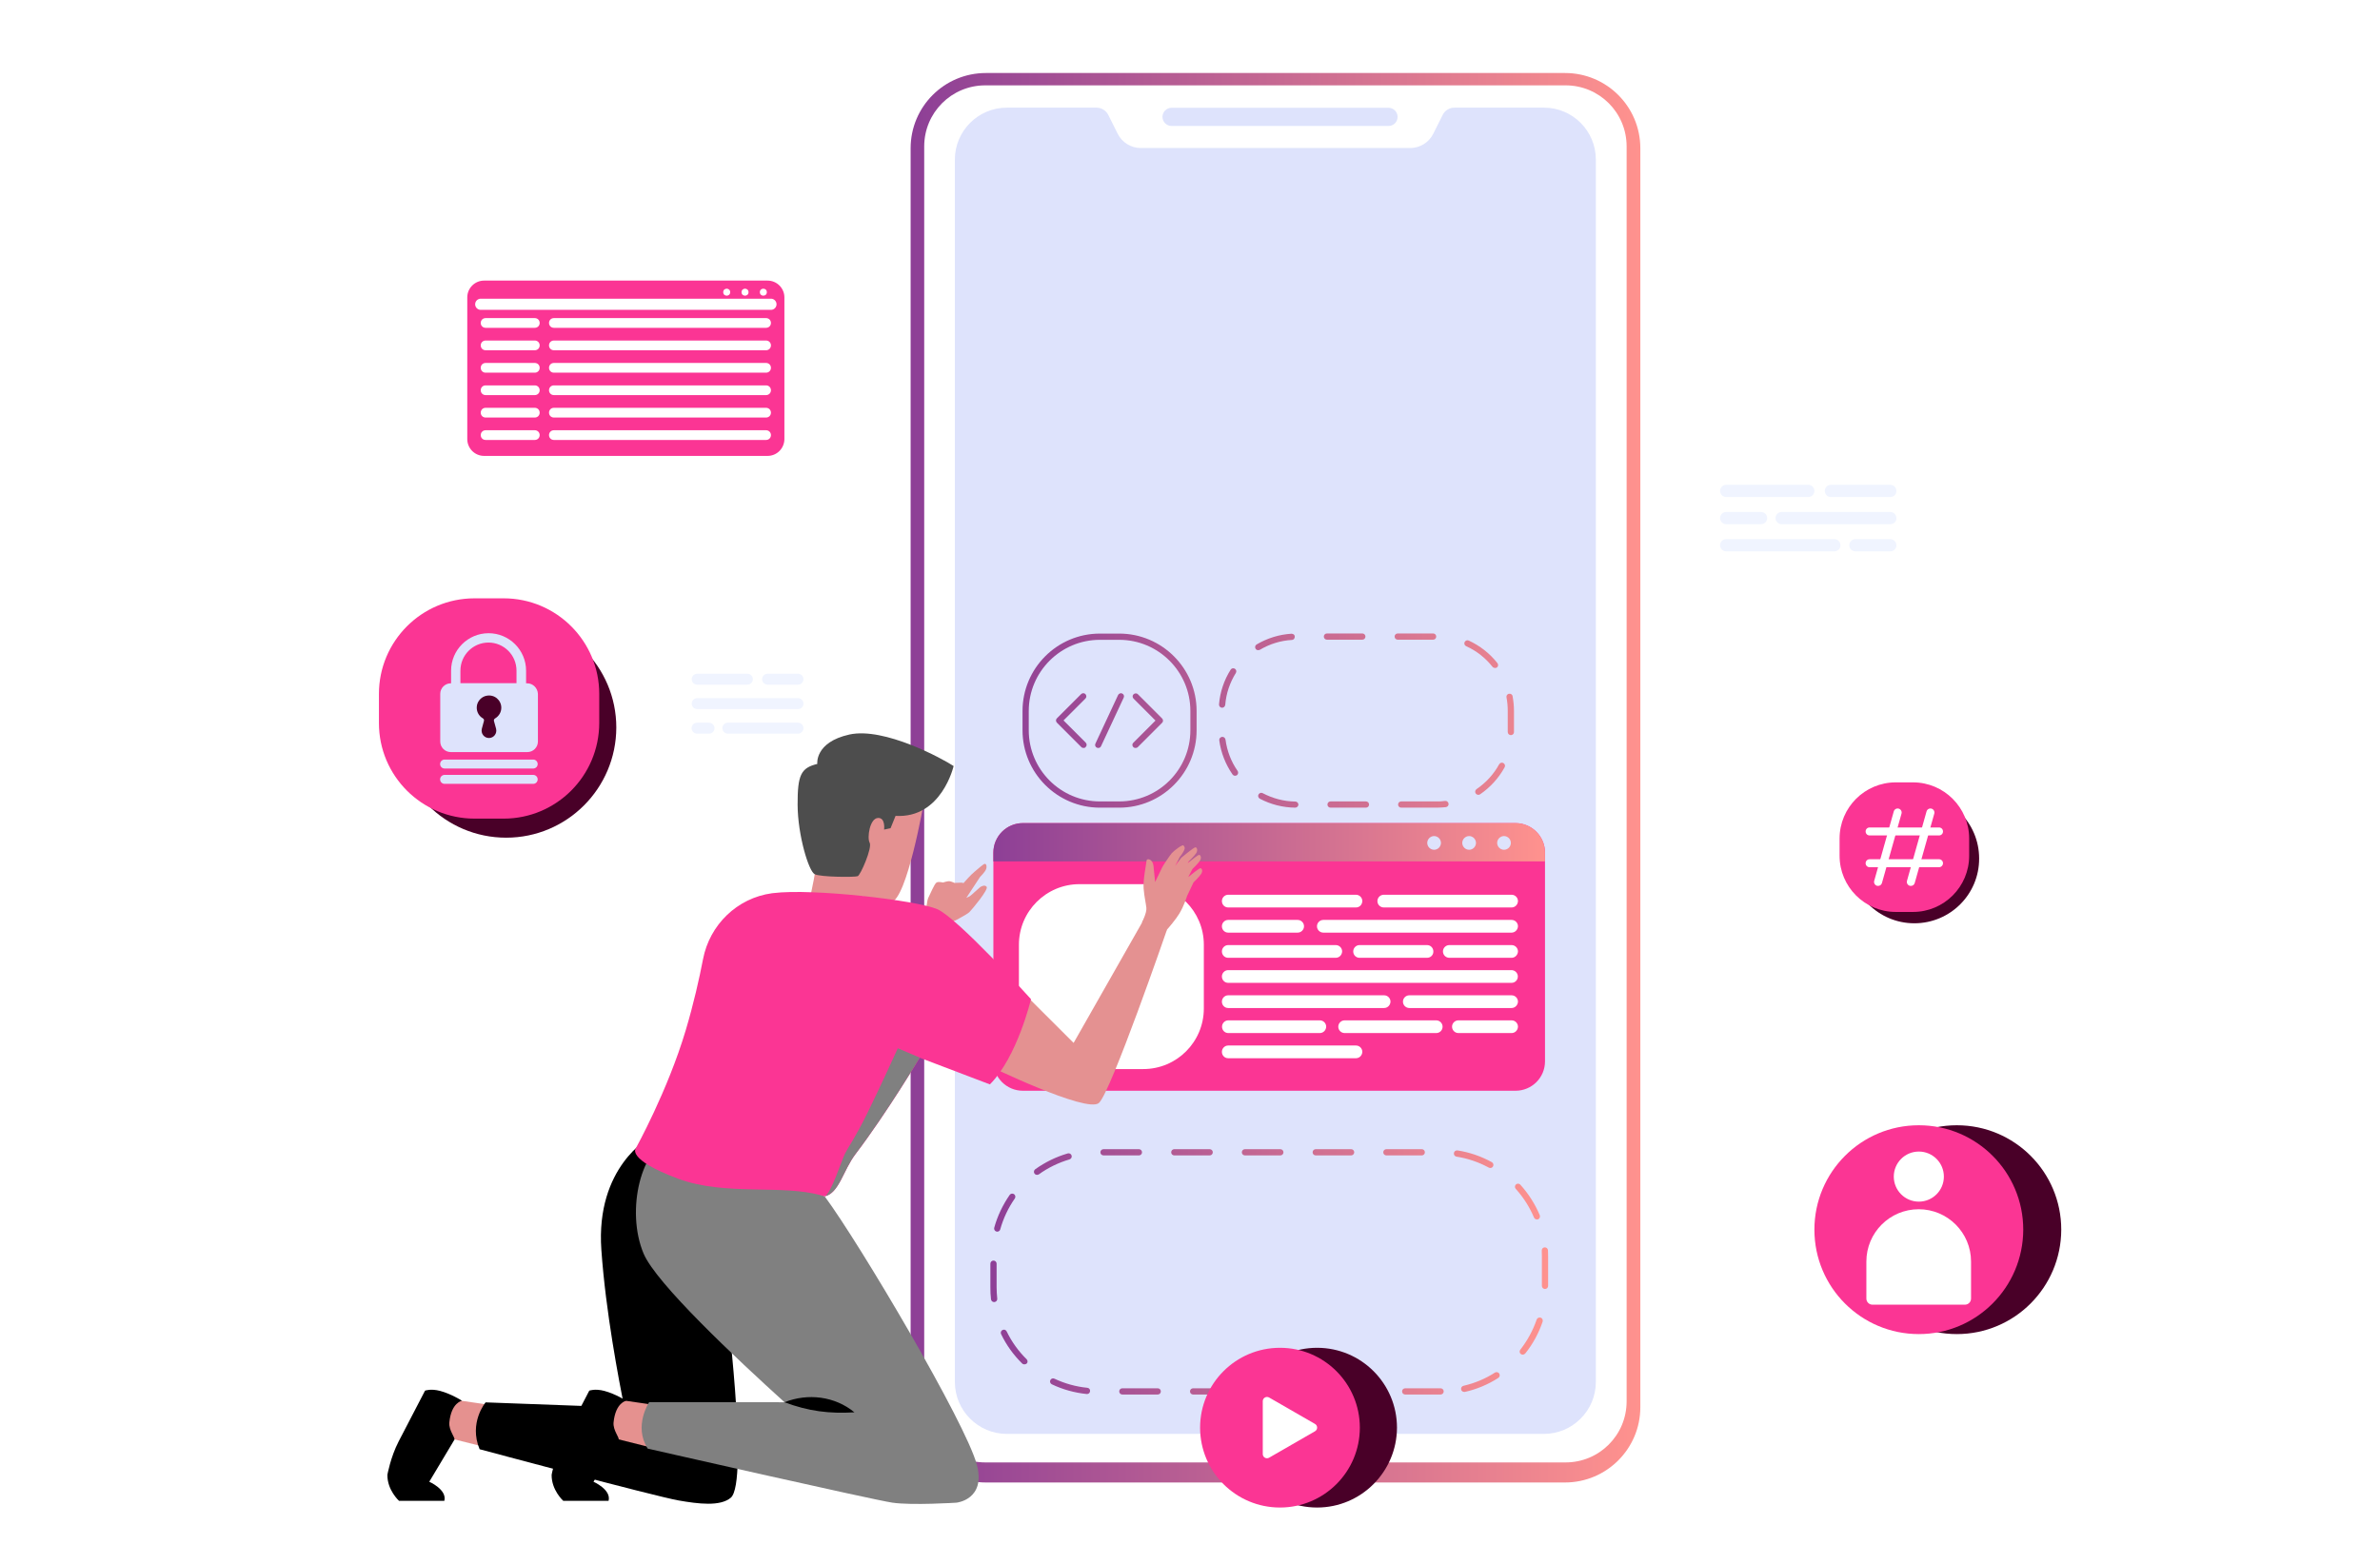 <?xml version="1.0" encoding="utf-8"?>
<!-- Generator: Adobe Illustrator 28.1.0, SVG Export Plug-In . SVG Version: 6.00 Build 0)  -->
<svg version="1.1" id="Layer_1" xmlns="http://www.w3.org/2000/svg" xmlns:xlink="http://www.w3.org/1999/xlink" x="0px" y="0px"
	 viewBox="0 0 191 124" style="enable-background:new 0 0 191 124;" xml:space="preserve">
<style type="text/css">
	.st0{fill:#42210B;}
	.st1{fill:#BDD0FB;}
	.st2{fill:#F73594;}
	.st3{fill:url(#SVGID_1_);}
	.st4{fill:#FFFFFF;}
	.st5{fill:url(#SVGID_00000176014300657508799200000016903550340482707620_);}
	.st6{fill:#4D4D4D;}
	.st7{fill:#7D97F4;}
	.st8{fill:url(#SVGID_00000162331771216568295040000001266914038704511393_);}
	.st9{fill:url(#SVGID_00000086671286605012723440000004296702753223684999_);}
	.st10{fill:#FB3594;}
	.st11{fill:#808080;}
	.st12{fill:url(#SVGID_00000100357551147261094670000003383378793156136363_);}
	.st13{fill:url(#SVGID_00000090973585145402715680000008383108944099451310_);}
	.st14{fill:#91B3FA;}
	.st15{fill:url(#SVGID_00000090287126233233508280000010184096071807270816_);}
	.st16{fill:url(#SVGID_00000124144534852429876330000013529458892579289479_);}
	.st17{fill:url(#SVGID_00000032614827532530860850000008410783769260509605_);}
	.st18{fill:url(#SVGID_00000105421200441610168280000006226492854773043855_);}
	.st19{fill:url(#SVGID_00000054224652938198709090000013435708053474955914_);}
	.st20{fill:url(#SVGID_00000075146961840751296160000004102531440956129718_);}
	.st21{fill:url(#SVGID_00000094612951789236144260000006197370878741398177_);}
	.st22{fill:url(#SVGID_00000019670551767125979660000007132679621703888798_);}
	.st23{fill:url(#SVGID_00000000212727423592513240000005035322955842482343_);}
	.st24{fill:url(#SVGID_00000142153679937074761900000013759163105495323565_);}
	.st25{fill:url(#SVGID_00000123415076198807802510000007285679957829431685_);}
	.st26{fill:url(#SVGID_00000118384062438463483540000016074206073927701417_);}
	.st27{fill:#FCFCFC;}
	.st28{fill:#E8F1FA;}
	.st29{fill:#4265B5;}
	.st30{fill:url(#SVGID_00000124876087619091466130000011555559300839925917_);}
	.st31{fill:url(#SVGID_00000096746069872899283420000011249666768077416857_);}
	.st32{fill:url(#SVGID_00000010295321603239780730000015486349968832204695_);}
	.st33{fill:none;stroke:#FFFFFF;stroke-width:1.379;stroke-linecap:round;stroke-linejoin:round;stroke-miterlimit:10;}
	.st34{fill:url(#SVGID_00000027598576415307276620000009624113308259832462_);}
	.st35{fill:url(#SVGID_00000139273716508262999760000011463508534400957327_);}
	.st36{fill:#969696;}
	.st37{fill:url(#SVGID_00000123441341533992918510000012683997835565739950_);}
	.st38{fill:url(#SVGID_00000047770279165493215700000005012108821245813181_);}
	.st39{opacity:0.1;}
	.st40{clip-path:url(#SVGID_00000070087538274122956980000002710977747753879425_);fill:#FFFFFF;}
	.st41{opacity:0.2;fill:#B9E4F9;}
	.st42{fill:#B3B3B3;}
	.st43{opacity:0.47;}
	.st44{fill:url(#SVGID_00000093884688094350981170000010914109478672588208_);}
	.st45{fill:#D22D4A;}
	.st46{fill:url(#SVGID_00000092433644079336626940000018355084270343088549_);}
	.st47{fill:url(#SVGID_00000046297381733886547870000009093195429557951408_);}
	.st48{fill:url(#SVGID_00000056412501637834065430000003332744552484467122_);}
	.st49{fill:url(#SVGID_00000113353376432673735880000014379284986715422890_);}
	.st50{fill:url(#SVGID_00000092436200362091797830000004292322015878005901_);}
	.st51{fill:url(#SVGID_00000090985764219194623830000006227958301964521618_);}
	.st52{fill:url(#SVGID_00000109007883686236373990000014270411537110868354_);}
	.st53{fill:url(#SVGID_00000178902946455307649650000000025056130828791694_);}
	.st54{fill:url(#SVGID_00000034802345363246701510000012622425307670062763_);}
	.st55{fill:url(#SVGID_00000163034269139499948420000017678238322899470763_);}
	.st56{fill:url(#SVGID_00000121971608546558669850000001929232660395718800_);}
	.st57{fill:url(#SVGID_00000108280892961140510370000006449193268037102213_);}
	.st58{fill:url(#SVGID_00000116953239179173956900000011336581842784668069_);}
	.st59{fill:url(#SVGID_00000183248095659195684140000000506822956209682305_);}
	.st60{fill:url(#SVGID_00000105391320221751137810000000900681767299552401_);}
	.st61{fill:url(#SVGID_00000143586630265865811100000002994592812646856857_);}
	.st62{fill:url(#SVGID_00000082356264140317674320000013458325605361579152_);}
	.st63{fill:url(#SVGID_00000023242689027905799870000006531242037245405596_);}
	.st64{fill:url(#SVGID_00000006705986250675501120000009471982006452296842_);}
	.st65{fill:url(#SVGID_00000113339552307532952560000004046197243169419453_);}
	.st66{fill:url(#SVGID_00000085970783735275091640000016578218351486131362_);}
	.st67{fill:url(#SVGID_00000180339674267327714650000004928174900395682439_);}
	.st68{fill:url(#SVGID_00000109007252880805355320000000098821362307890336_);}
	.st69{fill:url(#SVGID_00000040554065778845135320000002830567924079860918_);}
	.st70{fill:url(#SVGID_00000070826717196964909680000012964247322201190304_);}
	.st71{fill:url(#SVGID_00000010269779760348033600000004644563796668953249_);}
	.st72{fill:url(#SVGID_00000005241824337551370130000017290043275214633125_);}
	.st73{fill:url(#SVGID_00000077314224181030601880000005508575024869700503_);}
	.st74{fill:#8DB849;}
	.st75{fill:#5A863E;}
	.st76{fill:#FFFFFE;}
	.st77{fill:#1A1919;}
	.st78{fill:#3FB3CC;}
	.st79{fill:url(#SVGID_00000055696457830715376900000010799507525542241699_);}
	.st80{fill:url(#SVGID_00000162326717229901506850000016050135466456022937_);}
	.st81{fill:url(#SVGID_00000127762161052543589820000001550615894454707844_);}
	.st82{fill:url(#SVGID_00000030457926669177146350000017408303506490510479_);}
	.st83{fill:url(#SVGID_00000061467390138058508730000015753113986483944859_);}
	.st84{fill:url(#SVGID_00000182513688974138928760000014934593029710616251_);}
	.st85{fill:url(#SVGID_00000078030162967214335280000011020351048784587920_);}
	.st86{fill:url(#SVGID_00000138535251585335637810000002001195819664754609_);}
	.st87{fill:url(#SVGID_00000041974041784263005910000017122758644883907253_);}
	.st88{fill:url(#SVGID_00000051371061637841101720000017451556802766558137_);}
	.st89{fill:url(#SVGID_00000153673464971463563370000002089114198159186082_);}
	.st90{fill:url(#SVGID_00000173155460049759438350000013000619462897999290_);}
	.st91{fill:url(#SVGID_00000027597208218630623560000017009311939400946087_);}
	.st92{fill:url(#SVGID_00000096047849477809118220000008171694722613159076_);}
	.st93{fill:url(#SVGID_00000023967716107005728290000014193441741330125203_);}
	.st94{fill:url(#SVGID_00000093155134518376345690000017294997508415846029_);}
	.st95{fill:url(#SVGID_00000119084522434883741560000017365355943234163843_);}
	.st96{fill:url(#SVGID_00000078748962640712315910000009699169774705962160_);}
	.st97{fill:url(#SVGID_00000116933166821554371160000008829759895342835630_);}
	.st98{fill:url(#SVGID_00000031897629006761761440000011914318469522502332_);}
	.st99{fill:url(#SVGID_00000121960651323059447050000010555091479804119979_);}
	.st100{fill:url(#SVGID_00000101793204773411674810000015191847915396917399_);}
	.st101{fill:url(#SVGID_00000063606858929928729200000011835411778582620071_);}
	.st102{fill:url(#SVGID_00000138563365525505265220000015937633206878178486_);}
	.st103{fill:url(#SVGID_00000067229920999755050090000008969867786603143353_);}
	.st104{fill:url(#SVGID_00000167368986073551454310000009845298658404260495_);}
	.st105{fill:url(#SVGID_00000153699148245150753010000000372808279588999815_);}
	.st106{fill:url(#SVGID_00000132806768010900469040000012567636323320742542_);}
	.st107{fill:#EFA91D;}
	.st108{fill:url(#SVGID_00000042711124007762330890000006232725594934896555_);}
	.st109{fill:url(#SVGID_00000116212279847262336320000004370486240069102507_);}
	.st110{fill:url(#SVGID_00000183954731234395954240000009528767133826629518_);}
	.st111{fill:url(#SVGID_00000111879700612050243710000000397188846482986902_);}
	.st112{fill:url(#SVGID_00000137840382265878105670000016967584570736403902_);}
	.st113{fill:url(#SVGID_00000036253079865018170670000014988864630873066390_);}
	.st114{fill:url(#SVGID_00000018215061913197457820000012511860514059268538_);}
	.st115{fill:url(#SVGID_00000113354130398899353570000009269413417270558647_);}
	.st116{fill:url(#SVGID_00000115473827590505213790000001977802771196067743_);}
	.st117{fill:url(#SVGID_00000164500106043465133870000014881763900117992845_);}
	.st118{fill:url(#SVGID_00000015321775551215680270000003994144878531455674_);}
	.st119{fill:url(#SVGID_00000075882515269632508510000018031539098499074698_);}
	.st120{fill:url(#SVGID_00000171709042121646059160000007536997240246011312_);}
	.st121{fill:url(#SVGID_00000176760902889562202790000010045667597858246570_);}
	.st122{fill:url(#SVGID_00000133528743141942609940000006186607751662546878_);}
	.st123{fill:url(#SVGID_00000088855648929995255540000008430209748592799140_);}
	.st124{fill:url(#SVGID_00000147185128077364882460000007911668186844212914_);}
	.st125{fill:url(#SVGID_00000075846143689840726330000003462323855728754358_);}
	.st126{fill:url(#SVGID_00000137119114920689742240000016774204953326300857_);}
	.st127{fill:url(#SVGID_00000000188689076832575860000009212757270299754407_);}
	.st128{fill:url(#SVGID_00000111874704920401715010000001285769353819921299_);}
	.st129{fill:url(#SVGID_00000095299438384759724840000006607773945371677828_);}
	.st130{fill:url(#SVGID_00000183931959578363706280000003540149465247906727_);}
	.st131{fill:url(#SVGID_00000029017752458765726900000007859519596685632387_);}
	.st132{fill:url(#SVGID_00000131332792246227371230000015703355673518439604_);}
	.st133{fill:url(#SVGID_00000094613686497213872020000001504126608214073511_);}
	.st134{fill:url(#SVGID_00000083054499743108961290000000397957854851909548_);}
	.st135{fill:url(#SVGID_00000050632061608288760010000012040987041204750259_);}
	.st136{fill:#ACC9EC;}
	.st137{fill:#FFBBDF;}
	.st138{fill:#BA9FD6;}
	.st139{fill:url(#SVGID_00000004544406026994014070000008283789025237897404_);}
	.st140{fill:url(#SVGID_00000016753956968492014700000012056779324444411029_);}
	.st141{fill:url(#SVGID_00000020396078329546090430000004583255613119780737_);}
	.st142{fill:url(#SVGID_00000065790224191545251630000009360638445241727395_);}
	.st143{fill:#919191;}
	.st144{fill:url(#SVGID_00000080909653575033852060000016108878622490646149_);}
	.st145{fill:#DE8D54;}
	.st146{fill:url(#SVGID_00000113316877142701121100000005529215113294143421_);}
	.st147{fill:url(#SVGID_00000137850244747317189880000016656047847460156306_);}
	.st148{fill:url(#SVGID_00000013156460283302810490000010034649516490668442_);}
	.st149{fill:#AF90D0;}
	.st150{fill:#5A5D60;}
	.st151{fill:url(#SVGID_00000049186714647664323120000012653692786437280935_);}
	.st152{fill:url(#SVGID_00000098917574649877842220000001102356703357212350_);}
	.st153{fill:url(#SVGID_00000005958609818009193740000001956796670265088694_);}
	.st154{fill:url(#SVGID_00000106114256665698891800000018300880788739067303_);}
	.st155{fill:url(#SVGID_00000093162882137209696780000001385792654676727710_);}
	.st156{fill:url(#SVGID_00000070094372219340230270000018201704854720745915_);}
	.st157{fill:url(#SVGID_00000143589234363838611940000008564225482486396351_);}
	.st158{fill:url(#SVGID_00000182507615046012087440000000691584269830829447_);}
	.st159{fill:url(#SVGID_00000108272995100153272690000010822322071780345758_);}
	.st160{fill:#3B404A;}
	.st161{fill:url(#SVGID_00000088817001957658620070000014199554560581602731_);}
	.st162{fill:#3077CF;}
	.st163{fill:#AAC7EB;}
	.st164{fill:url(#SVGID_00000092437219050145121180000006027365485339439802_);}
	.st165{fill:url(#SVGID_00000077304421361937846900000016350991864079294361_);}
	.st166{fill:#F19A5E;}
	.st167{fill:url(#SVGID_00000055676227669727181830000009988517228598326714_);}
	.st168{fill:url(#SVGID_00000176762398143638400270000001943765882130194860_);}
	.st169{fill:#375A77;}
	.st170{fill:url(#SVGID_00000116936274222750343810000015980967542645073592_);}
	.st171{fill:#DEE3FC;}
	.st172{fill:url(#SVGID_00000022542439830184478210000018171555364298718365_);}
	.st173{fill:url(#SVGID_00000101813543417663234780000017209772990583917979_);}
	.st174{fill:url(#SVGID_00000097484121817175647650000016064427536199761042_);}
	.st175{fill:url(#SVGID_00000071538932393900706670000013446393812518708623_);}
	.st176{fill:url(#SVGID_00000138540891508241753610000004044448292706649227_);}
	.st177{fill:url(#SVGID_00000178889252437240050690000010444145203270190994_);}
	.st178{fill:url(#SVGID_00000011018752751519960540000018325381738668055938_);}
	.st179{fill:#E49191;}
	.st180{fill:#E5918F;}
	.st181{fill:#490028;}
	.st182{fill:#F0F4FF;}
	.st183{fill:none;stroke:#FFFFFF;stroke-width:0.896;stroke-linecap:round;stroke-miterlimit:10;}
	.st184{fill:#2D292F;}
	.st185{fill:#383949;}
	.st186{fill:none;stroke:#2D292F;stroke-width:0.25;stroke-miterlimit:10;}
	.st187{fill:#FCB9A7;}
	.st188{fill:#F7B5A3;}
	.st189{fill:#A8AEB2;}
	.st190{fill:url(#XMLID_00000042699865215138544600000017062390324618761916_);}
	.st191{fill:#CDCDCD;}
	.st192{clip-path:url(#XMLID_00000012433350904951086400000003700335600456975239_);}
	.st193{fill:url(#SVGID_00000080896989463690222220000005561427332485492097_);}
	.st194{fill:url(#SVGID_00000053518449098806993890000000516144799961685676_);}
	.st195{clip-path:url(#XMLID_00000012433350904951086400000003700335600456975239_);fill:#19182C;}
	.st196{fill:url(#SVGID_00000172414750694610160030000001789456949448381345_);}
	
		.st197{clip-path:url(#XMLID_00000012433350904951086400000003700335600456975239_);fill:url(#SVGID_00000115482536655183440610000011343112444177725346_);}
	.st198{fill:url(#SVGID_00000183961030312335335080000013670937047954308762_);}
	.st199{fill:none;stroke:#EA9071;stroke-miterlimit:10;}
	.st200{fill:url(#SVGID_00000059291811905510676160000016134114970906861994_);}
	.st201{fill:url(#SVGID_00000126318289011301613170000017973928574700507539_);}
	.st202{clip-path:url(#XMLID_00000012433350904951086400000003700335600456975239_);fill:#FB3594;}
	.st203{fill:#5C4C60;}
	.st204{fill:#111B26;}
	.st205{fill:#969AA3;}
	.st206{fill:#2D364D;}
	.st207{fill:#6B3F3F;}
	.st208{fill:url(#SVGID_00000173863367988194264650000010373749848011648391_);}
	
		.st209{clip-path:url(#XMLID_00000012433350904951086400000003700335600456975239_);fill:url(#SVGID_00000124160850494461015730000012190467620946834852_);}
	
		.st210{clip-path:url(#XMLID_00000012433350904951086400000003700335600456975239_);fill:url(#SVGID_00000140696822759997091350000017995497554884586885_);}
	
		.st211{clip-path:url(#XMLID_00000012433350904951086400000003700335600456975239_);fill:url(#SVGID_00000029749873653405878460000016312226485016865698_);}
	
		.st212{clip-path:url(#XMLID_00000012433350904951086400000003700335600456975239_);fill:url(#SVGID_00000007392278377735590130000013703340105709828793_);}
	
		.st213{clip-path:url(#XMLID_00000012433350904951086400000003700335600456975239_);fill:url(#SVGID_00000030482354201450625800000013848853368113175941_);}
	
		.st214{clip-path:url(#XMLID_00000012433350904951086400000003700335600456975239_);fill:url(#SVGID_00000093140654685415881470000017681707429927892623_);}
	.st215{clip-path:url(#XMLID_00000012433350904951086400000003700335600456975239_);fill:#808080;}
	.st216{fill:#4F4F4F;}
	.st217{clip-path:url(#XMLID_00000012433350904951086400000003700335600456975239_);fill:#DBBA9C;}
	.st218{fill:none;stroke:#2D292F;stroke-width:2.126;stroke-linecap:round;stroke-linejoin:round;stroke-miterlimit:10;}
	.st219{fill:url(#SVGID_00000094617909076010888510000010861285737988771237_);}
	.st220{fill:#D6D6D6;}
	.st221{fill:none;stroke:#B2B2B2;stroke-miterlimit:10;}
	.st222{fill:url(#SVGID_00000042711439126041889110000017443563866742303915_);}
	.st223{fill:url(#SVGID_00000002381490633277916440000001845232532521792146_);}
	.st224{opacity:0.07;fill:url(#SVGID_00000163754537827251780020000017372201020625500557_);}
	.st225{opacity:0.07;fill:url(#SVGID_00000102537660235663348530000015263586165832343479_);}
	.st226{fill:#606060;}
	.st227{fill:#FF9D8A;}
	.st228{fill:url(#SVGID_00000075864326011287542310000009030432880820687015_);}
	.st229{fill:url(#SVGID_00000138544704506824903250000011556918811345350800_);}
	.st230{fill:url(#SVGID_00000153684578251184880410000018334116143073690298_);}
	.st231{fill:url(#SVGID_00000113331120351301260380000006570534427489182878_);}
	.st232{fill:#834096;}
	.st233{fill:#CB3995;}
	.st234{opacity:0.07;fill:url(#SVGID_00000048475681599394327200000002417742614297422767_);}
	.st235{fill:#FF5E3F;}
	.st236{fill:url(#SVGID_00000168800757474185305600000012325270201877883286_);}
	.st237{filter:url(#Adobe_OpacityMaskFilter);}
	.st238{mask:url(#_x38_3cc1389de_00000008847555951311937680000002191223410131840426_);}
	.st239{opacity:0.24;}
	.st240{fill:url(#SVGID_00000096031456776091837280000017784241287279388815_);}
	.st241{fill:url(#SVGID_00000173140919193221137620000013215749735098829188_);}
	.st242{fill:#603813;}
	.st243{fill:url(#SVGID_00000072242856036153112370000005813923252632194210_);}
	.st244{fill:url(#SVGID_00000072983184325050716180000010920531978251434415_);}
	.st245{fill:url(#SVGID_00000051383079532114584350000005093698626025523119_);}
	.st246{fill:url(#SVGID_00000081638538621432649190000017780436297376010922_);}
	.st247{fill:#301505;}
	.st248{fill:url(#SVGID_00000061470970598410954310000010907981180067089851_);}
	.st249{fill:url(#SVGID_00000037689441827857892750000003732738680228218030_);}
	.st250{fill:url(#SVGID_00000176023627280817480270000011091901859367353006_);}
	.st251{fill:url(#SVGID_00000123433138952726183270000016045774862513183655_);}
	.st252{fill:#5B2C11;}
	.st253{fill:#190A32;}
	.st254{fill:#FFFFFD;}
	.st255{fill:#7D4196;}
	.st256{fill:#FF3494;}
	.st257{fill:#C6C6C6;}
	.st258{fill:#9D9D9C;}
	.st259{fill:url(#SVGID_00000078762257910287980800000016951553756208939958_);}
	.st260{fill:#3C3C3B;}
	.st261{fill:url(#SVGID_00000080915618479055010960000004996132479524209317_);}
	.st262{fill:url(#SVGID_00000031170684312039877170000000338514691172701067_);}
	.st263{fill:url(#SVGID_00000147930060470626547330000002830918568105994679_);}
	.st264{fill:url(#SVGID_00000108310140481289474250000000300837558471865002_);}
	.st265{opacity:0.29;fill:#D22D4A;}
	.st266{opacity:0.51;fill:#D22D4A;}
	.st267{opacity:0.29;fill:#EFA91D;}
	.st268{opacity:0.51;fill:#EFA91D;}
	.st269{fill-rule:evenodd;clip-rule:evenodd;fill:#FFFFFF;}
	.st270{opacity:0.29;fill:#3FB3CC;}
	.st271{opacity:0.51;fill:#3FB3CC;}
	.st272{fill:url(#SVGID_00000048467272200970530300000009433534153579599786_);}
	.st273{fill:url(#SVGID_00000060713666645533422420000011535084474534607529_);}
	.st274{fill:url(#SVGID_00000102539461549100660070000012287871937095572370_);}
	.st275{fill:url(#SVGID_00000008146867724019630150000015160004030466414262_);}
	.st276{fill:url(#SVGID_00000122687727880940857580000015930336558967417272_);}
	.st277{fill:url(#SVGID_00000054959929503802417130000005049567279841521306_);}
	.st278{fill:url(#SVGID_00000005954054338458249300000007230118282294075777_);}
	.st279{fill-rule:evenodd;clip-rule:evenodd;fill:#EFA91D;}
	.st280{fill:url(#SVGID_00000064344674998130860270000013648708049974730167_);}
	.st281{fill:url(#SVGID_00000000940523369629260870000003069237484540263072_);}
	.st282{fill:url(#SVGID_00000150064068208684952980000006951980207203032736_);}
	.st283{fill:url(#SVGID_00000045597583852257796340000001102135628762952580_);}
	.st284{fill:url(#SVGID_00000070110506793350866950000013072979667472505257_);}
	.st285{fill:url(#SVGID_00000058576018790631921810000000441500525932550571_);}
	.st286{fill:url(#SVGID_00000023275987155395100560000002151329848464963003_);}
	.st287{fill:url(#SVGID_00000063617591267249579470000009295965706570272644_);}
	.st288{fill:url(#SVGID_00000054948459726847325750000008706559492934155683_);}
	.st289{fill:url(#SVGID_00000160904175265987161260000018248131710560326321_);}
	.st290{fill:#1A1A1A;}
	.st291{fill:url(#SVGID_00000064322131420307870180000009276791657298882690_);}
	.st292{fill:url(#SVGID_00000019664143021135562560000016521959584290534539_);}
	.st293{fill:#FFF0D8;}
	.st294{fill:#29287D;}
	.st295{opacity:0.5;fill:#29287D;}
	.st296{opacity:0.54;fill:#B0263F;}
	.st297{fill:url(#SVGID_00000152986189763853062580000014304218418897161108_);}
	.st298{fill:url(#SVGID_00000026165310095312697390000002719772600564109487_);}
	.st299{fill:url(#SVGID_00000132785192872241706470000016059939059841902773_);}
	.st300{fill:#4542D3;}
	.st301{fill:url(#SVGID_00000019673856328747482190000004769268257865654408_);}
	.st302{opacity:0.5;fill:#4542D3;}
	.st303{fill:url(#SVGID_00000114054153015480522070000007102367292241054382_);}
	.st304{fill:url(#SVGID_00000131358330656073847110000002084566150612833454_);}
	.st305{fill:url(#SVGID_00000137097408648304109370000003870448242644584882_);}
	.st306{fill:url(#SVGID_00000049929124438658979890000005591823202882678197_);}
	.st307{fill:url(#SVGID_00000163065068486081552700000012460898159357901478_);}
	.st308{fill:url(#SVGID_00000161618450683324432790000006347388893925849258_);}
	.st309{fill:url(#SVGID_00000137128880411527130260000010566485545981447095_);}
	.st310{fill:url(#SVGID_00000033348608962860539770000014420627713422567849_);}
	.st311{fill:url(#SVGID_00000090973080942985738610000012507796060805983910_);}
	.st312{fill:url(#SVGID_00000140734343341232162290000011053237598458381211_);}
	.st313{fill:url(#SVGID_00000149354942531125319930000002296358128615116935_);}
	.st314{fill:url(#SVGID_00000155864183738947908690000004368777897487633049_);}
	.st315{fill:url(#SVGID_00000099628763932420868600000005846478264525076907_);}
	.st316{fill:url(#SVGID_00000114068236196154876030000013962018740276268733_);}
	.st317{fill:url(#SVGID_00000075868209013650512570000001599169740579022736_);}
	.st318{fill:url(#SVGID_00000167385694758733133780000010699223544617178768_);}
	.st319{fill:url(#SVGID_00000070815660316899367420000014576962118230995596_);}
	.st320{fill:url(#SVGID_00000084529920437997095300000001243910881142506893_);}
	.st321{fill:url(#SVGID_00000062909561624989737140000014030628191709225381_);}
	.st322{fill:url(#SVGID_00000142138486104767163060000011736112553720314557_);}
	.st323{fill:url(#SVGID_00000047760723803089242310000002190999706325111174_);}
	.st324{fill:url(#SVGID_00000055691781950414455020000016316605812898395264_);}
	.st325{fill:url(#SVGID_00000178203615871177950910000010348046698264257469_);}
	.st326{fill:url(#SVGID_00000182491774051026072550000012246617134431031452_);}
	.st327{fill:url(#SVGID_00000135677750598064132060000012150570377035428031_);}
	.st328{fill:url(#SVGID_00000058557512473645071230000009290388856360273794_);}
	.st329{fill:url(#SVGID_00000142888338283014336790000002396820819706597002_);}
	.st330{fill:url(#SVGID_00000011740095998997136050000002655677618520238224_);}
	.st331{fill:url(#SVGID_00000098185172171816976060000012535615890314849943_);}
	.st332{fill:url(#SVGID_00000006674763405658944770000005086246220891138453_);}
	.st333{fill:url(#SVGID_00000019668364667291450900000014623612268039933068_);}
	.st334{fill:url(#SVGID_00000136405440848351574810000003825698368493719177_);}
	.st335{fill:url(#SVGID_00000086676115844541987780000000911795243967376057_);}
	.st336{fill:url(#SVGID_00000159444250660038514310000002938225954167780994_);}
</style>
<g>
	<g>
		<linearGradient id="SVGID_1_" gradientUnits="userSpaceOnUse" x1="73.078" y1="62.418" x2="131.636" y2="62.418">
			<stop  offset="0" style="stop-color:#8D3F96"/>
			<stop  offset="1" style="stop-color:#FF928E"/>
		</linearGradient>
		<path class="st3" d="M125.59,118.98H79.12c-3.34,0-6.04-2.7-6.04-6.04V11.9c0-3.34,2.7-6.04,6.04-6.04h46.48
			c3.34,0,6.04,2.7,6.04,6.04v101.04C131.64,116.27,128.93,118.98,125.59,118.98z"/>
		<path class="st4" d="M125.64,117.37H79.07c-2.71,0-4.9-2.19-4.9-4.9V11.75c0-2.71,2.19-4.9,4.9-4.9h46.57c2.71,0,4.9,2.19,4.9,4.9
			v100.72C130.54,115.18,128.35,117.37,125.64,117.37z"/>
		<path class="st171" d="M128.07,12.81v98.1c0,2.3-1.87,4.17-4.17,4.17h-43.1c-2.3,0-4.17-1.87-4.17-4.17v-98.1
			c0-2.3,1.87-4.17,4.17-4.17H88c0.4,0,0.76,0.23,0.94,0.58l0.76,1.52c0.35,0.7,1.07,1.14,1.85,1.14h21.62
			c0.78,0,1.5-0.44,1.85-1.14l0.76-1.52c0.18-0.36,0.54-0.58,0.94-0.58h7.19C126.21,8.64,128.07,10.51,128.07,12.81z"/>
		<path class="st171" d="M111.43,10.11H94.02c-0.4,0-0.73-0.33-0.73-0.73l0,0c0-0.4,0.33-0.73,0.73-0.73h17.41
			c0.4,0,0.73,0.33,0.73,0.73l0,0C112.16,9.78,111.84,10.11,111.43,10.11z"/>
	</g>
	<g>
		
			<linearGradient id="SVGID_00000031905225526372554020000006185493299837573000_" gradientUnits="userSpaceOnUse" x1="79.474" y1="102.075" x2="124.237" y2="102.075">
			<stop  offset="0" style="stop-color:#8D3F96"/>
			<stop  offset="1" style="stop-color:#FF928E"/>
		</linearGradient>
		<path style="fill:url(#SVGID_00000031905225526372554020000006185493299837573000_);" d="M115.61,111.92h-2.84
			c-0.14,0-0.25-0.11-0.25-0.25s0.11-0.25,0.25-0.25h2.84c0.14,0,0.25,0.11,0.25,0.25S115.75,111.92,115.61,111.92z M109.93,111.92
			h-2.84c-0.14,0-0.25-0.11-0.25-0.25s0.11-0.25,0.25-0.25h2.84c0.14,0,0.25,0.11,0.25,0.25S110.07,111.92,109.93,111.92z
			 M104.26,111.92h-2.84c-0.14,0-0.25-0.11-0.25-0.25s0.11-0.25,0.25-0.25h2.84c0.14,0,0.25,0.11,0.25,0.25
			S104.4,111.92,104.26,111.92z M98.59,111.92h-2.84c-0.14,0-0.25-0.11-0.25-0.25s0.11-0.25,0.25-0.25h2.84
			c0.14,0,0.25,0.11,0.25,0.25S98.72,111.92,98.59,111.92z M92.91,111.92h-2.84c-0.14,0-0.25-0.11-0.25-0.25s0.11-0.25,0.25-0.25
			h2.84c0.14,0,0.25,0.11,0.25,0.25S93.05,111.92,92.91,111.92z M87.24,111.88c-0.01,0-0.02,0-0.03,0c-0.97-0.1-1.92-0.36-2.8-0.78
			c-0.12-0.06-0.18-0.21-0.12-0.33c0.06-0.13,0.21-0.18,0.33-0.12c0.83,0.39,1.72,0.64,2.64,0.73c0.14,0.01,0.24,0.14,0.22,0.27
			C87.47,111.78,87.37,111.88,87.24,111.88z M117.5,111.71c-0.11,0-0.22-0.08-0.24-0.19c-0.03-0.13,0.05-0.27,0.19-0.3
			c0.9-0.21,1.75-0.56,2.52-1.06c0.12-0.07,0.27-0.04,0.35,0.08c0.07,0.12,0.04,0.27-0.08,0.35c-0.83,0.53-1.73,0.91-2.68,1.12
			C117.54,111.71,117.52,111.71,117.5,111.71z M82.21,109.5c-0.06,0-0.13-0.02-0.18-0.07c-0.7-0.69-1.27-1.48-1.69-2.36
			c-0.06-0.12-0.01-0.27,0.12-0.33c0.12-0.06,0.27-0.01,0.33,0.12c0.4,0.83,0.94,1.58,1.6,2.23c0.1,0.1,0.1,0.26,0,0.35
			C82.34,109.48,82.27,109.5,82.21,109.5z M122.2,108.72c-0.05,0-0.11-0.02-0.15-0.05c-0.11-0.08-0.13-0.24-0.04-0.35
			c0.57-0.73,1.01-1.54,1.31-2.41c0.04-0.13,0.19-0.2,0.32-0.16c0.13,0.04,0.2,0.19,0.16,0.32c-0.31,0.92-0.78,1.79-1.39,2.55
			C122.34,108.69,122.27,108.72,122.2,108.72z M79.78,104.5c-0.13,0-0.23-0.09-0.25-0.22c-0.04-0.32-0.05-0.65-0.05-0.98v-1.88
			c0-0.14,0.11-0.25,0.25-0.25s0.25,0.11,0.25,0.25v1.88c0,0.31,0.02,0.62,0.05,0.92c0.02,0.14-0.08,0.26-0.22,0.28
			C79.8,104.49,79.79,104.5,79.78,104.5z M123.99,103.45c-0.14,0-0.25-0.11-0.25-0.25v-2.35c0-0.16,0-0.32-0.01-0.48
			c-0.01-0.14,0.1-0.26,0.24-0.26c0,0,0.01,0,0.01,0c0.13,0,0.24,0.1,0.25,0.24c0.01,0.17,0.01,0.33,0.01,0.5v2.35
			C124.24,103.34,124.13,103.45,123.99,103.45z M80.03,98.85c-0.02,0-0.04,0-0.07-0.01c-0.13-0.04-0.21-0.18-0.17-0.31
			c0.26-0.94,0.68-1.82,1.24-2.63c0.08-0.11,0.23-0.14,0.35-0.06c0.11,0.08,0.14,0.24,0.06,0.35c-0.53,0.76-0.92,1.59-1.17,2.48
			C80.24,98.78,80.14,98.85,80.03,98.85z M123.34,97.87c-0.1,0-0.19-0.06-0.23-0.15c-0.36-0.85-0.85-1.62-1.47-2.31
			c-0.09-0.1-0.08-0.26,0.02-0.35c0.1-0.09,0.26-0.08,0.35,0.02c0.66,0.73,1.18,1.55,1.56,2.45c0.05,0.13-0.01,0.27-0.13,0.33
			C123.4,97.86,123.37,97.87,123.34,97.87z M83.22,94.29c-0.08,0-0.15-0.04-0.2-0.1c-0.08-0.11-0.05-0.27,0.06-0.35
			c0.8-0.57,1.68-1,2.61-1.27c0.13-0.04,0.27,0.04,0.31,0.17c0.04,0.13-0.04,0.27-0.17,0.31c-0.88,0.26-1.71,0.66-2.46,1.2
			C83.33,94.28,83.27,94.29,83.22,94.29z M119.6,93.74c-0.04,0-0.08-0.01-0.12-0.03c-0.81-0.44-1.68-0.74-2.59-0.88
			c-0.14-0.02-0.23-0.15-0.21-0.29c0.02-0.14,0.15-0.23,0.29-0.21c0.97,0.15,1.89,0.47,2.75,0.94c0.12,0.07,0.17,0.22,0.1,0.34
			C119.78,93.69,119.69,93.74,119.6,93.74z M114.1,92.73h-2.84c-0.14,0-0.25-0.11-0.25-0.25s0.11-0.25,0.25-0.25h2.84
			c0.14,0,0.25,0.11,0.25,0.25S114.24,92.73,114.1,92.73z M108.43,92.73h-2.84c-0.14,0-0.25-0.11-0.25-0.25s0.11-0.25,0.25-0.25
			h2.84c0.14,0,0.25,0.11,0.25,0.25S108.56,92.73,108.43,92.73z M102.75,92.73h-2.84c-0.14,0-0.25-0.11-0.25-0.25
			s0.11-0.25,0.25-0.25h2.84c0.14,0,0.25,0.11,0.25,0.25S102.89,92.73,102.75,92.73z M97.08,92.73h-2.84
			c-0.14,0-0.25-0.11-0.25-0.25s0.11-0.25,0.25-0.25h2.84c0.14,0,0.25,0.11,0.25,0.25S97.22,92.73,97.08,92.73z M91.4,92.73h-2.84
			c-0.14,0-0.25-0.11-0.25-0.25s0.11-0.25,0.25-0.25h2.84c0.14,0,0.25,0.11,0.25,0.25S91.54,92.73,91.4,92.73z"/>
	</g>
	<g>
		
			<linearGradient id="SVGID_00000025418385622367135770000016373310053654612916_" gradientUnits="userSpaceOnUse" x1="79.3" y1="57.83" x2="130.531" y2="57.83">
			<stop  offset="0" style="stop-color:#8D3F96"/>
			<stop  offset="1" style="stop-color:#FF928E"/>
		</linearGradient>
		<path style="fill:url(#SVGID_00000025418385622367135770000016373310053654612916_);" d="M115.31,64.82c-0.01,0-0.02,0-0.02,0
			h-2.84c-0.14,0-0.25-0.11-0.25-0.25s0.11-0.25,0.25-0.25h2.84c0.23,0.01,0.46-0.01,0.68-0.04c0.13-0.02,0.26,0.08,0.28,0.22
			s-0.08,0.26-0.22,0.28C115.8,64.8,115.55,64.82,115.31,64.82z M109.62,64.82h-2.84c-0.14,0-0.25-0.11-0.25-0.25
			s0.11-0.25,0.25-0.25h2.84c0.14,0,0.25,0.11,0.25,0.25S109.76,64.82,109.62,64.82z M103.94,64.82
			C103.94,64.82,103.94,64.82,103.94,64.82c-0.99-0.01-1.97-0.26-2.84-0.72c-0.12-0.07-0.17-0.22-0.1-0.34
			c0.07-0.12,0.22-0.17,0.34-0.1c0.8,0.42,1.7,0.66,2.61,0.67c0.14,0,0.25,0.12,0.25,0.25C104.19,64.71,104.08,64.82,103.94,64.82z
			 M118.64,63.79c-0.08,0-0.16-0.04-0.21-0.11c-0.08-0.11-0.05-0.27,0.07-0.35c0.75-0.51,1.38-1.2,1.81-1.99
			c0.07-0.12,0.22-0.17,0.34-0.1c0.12,0.07,0.17,0.22,0.1,0.34c-0.47,0.86-1.15,1.61-1.97,2.17
			C118.73,63.78,118.69,63.79,118.64,63.79z M99.12,62.26c-0.08,0-0.16-0.04-0.21-0.11c-0.56-0.81-0.93-1.75-1.06-2.73
			c-0.02-0.14,0.08-0.26,0.22-0.28c0.13-0.02,0.26,0.08,0.28,0.22c0.12,0.9,0.45,1.77,0.97,2.51c0.08,0.11,0.05,0.27-0.06,0.35
			C99.22,62.24,99.17,62.26,99.12,62.26z M121.25,59C121.25,59,121.25,59,121.25,59c-0.14,0-0.25-0.12-0.25-0.25l0-1.69
			c0-0.37-0.03-0.73-0.1-1.09c-0.03-0.13,0.06-0.27,0.2-0.29c0.13-0.03,0.27,0.06,0.29,0.2c0.07,0.39,0.11,0.78,0.11,1.18l0,1.7
			C121.5,58.89,121.39,59,121.25,59z M98.08,56.8c-0.01,0-0.01,0-0.02,0c-0.14-0.01-0.24-0.13-0.23-0.27
			c0.08-0.98,0.4-1.94,0.93-2.78c0.07-0.12,0.23-0.15,0.34-0.08c0.12,0.07,0.15,0.23,0.08,0.34c-0.48,0.77-0.78,1.65-0.85,2.55
			C98.31,56.71,98.2,56.8,98.08,56.8z M119.98,53.61c-0.07,0-0.15-0.03-0.2-0.09c-0.56-0.71-1.29-1.29-2.12-1.66
			c-0.13-0.06-0.18-0.21-0.12-0.33c0.06-0.12,0.21-0.18,0.33-0.12c0.89,0.41,1.69,1.03,2.3,1.81c0.09,0.11,0.07,0.27-0.04,0.35
			C120.09,53.6,120.03,53.61,119.98,53.61z M100.97,52.18c-0.08,0-0.17-0.04-0.21-0.12c-0.07-0.12-0.03-0.27,0.09-0.34
			c0.85-0.5,1.81-0.8,2.8-0.86c0.16,0.01,0.26,0.1,0.26,0.24s-0.1,0.26-0.23,0.26c-0.91,0.05-1.8,0.33-2.57,0.79
			C101.06,52.16,101.02,52.18,100.97,52.18z M115.01,51.34h-2.84c-0.14,0-0.25-0.11-0.25-0.25s0.11-0.25,0.25-0.25h2.84
			c0.14,0,0.25,0.11,0.25,0.25S115.15,51.34,115.01,51.34z M109.33,51.34h-2.84c-0.14,0-0.25-0.11-0.25-0.25s0.11-0.25,0.25-0.25
			h2.84c0.14,0,0.25,0.11,0.25,0.25S109.47,51.34,109.33,51.34z"/>
	</g>
	<g>
		<path class="st10" d="M123.99,68.43v16.75c0,1.31-1.06,2.36-2.37,2.36H82.09c-1.31,0-2.37-1.06-2.37-2.36V68.43
			c0-1.31,1.06-2.37,2.37-2.37h39.53C122.93,66.06,123.99,67.12,123.99,68.43z"/>
		<path class="st4" d="M91.75,85.8h-5.12c-2.68,0-4.86-2.18-4.86-4.86v-5.12c0-2.68,2.18-4.86,4.86-4.86h5.12
			c2.68,0,4.86,2.18,4.86,4.86v5.12C96.61,83.62,94.44,85.8,91.75,85.8z"/>
		<g>
			<path class="st4" d="M108.82,72.83H98.56c-0.28,0-0.5-0.23-0.5-0.51l0,0c0-0.28,0.23-0.51,0.5-0.51h10.26
				c0.28,0,0.51,0.23,0.51,0.51l0,0C109.32,72.61,109.1,72.83,108.82,72.83z"/>
			<path class="st4" d="M104.14,74.85h-5.58c-0.28,0-0.5-0.23-0.5-0.51l0,0c0-0.28,0.23-0.51,0.5-0.51h5.58
				c0.28,0,0.51,0.23,0.51,0.51l0,0C104.65,74.62,104.42,74.85,104.14,74.85z"/>
			<path class="st4" d="M121.31,74.85H106.2c-0.28,0-0.51-0.23-0.51-0.51l0,0c0-0.28,0.23-0.51,0.51-0.51h15.11
				c0.28,0,0.51,0.23,0.51,0.51l0,0C121.81,74.62,121.58,74.85,121.31,74.85z"/>
			<path class="st4" d="M107.2,76.87h-8.64c-0.28,0-0.5-0.23-0.5-0.51l0,0c0-0.28,0.23-0.51,0.5-0.51h8.64
				c0.28,0,0.51,0.23,0.51,0.51l0,0C107.7,76.64,107.48,76.87,107.2,76.87z"/>
			<path class="st4" d="M114.53,76.87h-5.43c-0.28,0-0.5-0.23-0.5-0.51l0,0c0-0.28,0.23-0.51,0.5-0.51h5.43
				c0.28,0,0.5,0.23,0.5,0.51l0,0C115.04,76.64,114.81,76.87,114.53,76.87z"/>
			<path class="st4" d="M121.31,76.87h-5c-0.28,0-0.51-0.23-0.51-0.51l0,0c0-0.28,0.23-0.51,0.51-0.51h5c0.28,0,0.51,0.23,0.51,0.51
				l0,0C121.81,76.64,121.58,76.87,121.31,76.87z"/>
			<path class="st4" d="M121.31,78.88H98.56c-0.28,0-0.5-0.23-0.5-0.51l0,0c0-0.28,0.23-0.51,0.5-0.51h22.74
				c0.28,0,0.51,0.23,0.51,0.51l0,0C121.81,78.66,121.58,78.88,121.31,78.88z"/>
			<path class="st4" d="M111.08,80.9H98.56c-0.28,0-0.5-0.23-0.5-0.51l0,0c0-0.28,0.23-0.51,0.5-0.51h12.52
				c0.28,0,0.51,0.23,0.51,0.51l0,0C111.58,80.67,111.36,80.9,111.08,80.9z"/>
			<path class="st4" d="M121.31,80.9h-8.21c-0.28,0-0.51-0.23-0.51-0.51l0,0c0-0.28,0.23-0.51,0.51-0.51h8.21
				c0.28,0,0.51,0.23,0.51,0.51l0,0C121.81,80.67,121.58,80.9,121.31,80.9z"/>
			<path class="st4" d="M105.92,82.91h-7.35c-0.28,0-0.5-0.23-0.5-0.51l0,0c0-0.28,0.23-0.51,0.5-0.51h7.35
				c0.28,0,0.51,0.23,0.51,0.51l0,0C106.42,82.69,106.19,82.91,105.92,82.91z"/>
			<path class="st4" d="M115.26,82.91h-7.35c-0.28,0-0.51-0.23-0.51-0.51l0,0c0-0.28,0.23-0.51,0.51-0.51h7.35
				c0.28,0,0.51,0.23,0.51,0.51l0,0C115.77,82.69,115.54,82.91,115.26,82.91z"/>
			<path class="st4" d="M121.31,82.91h-4.27c-0.28,0-0.51-0.23-0.51-0.51l0,0c0-0.28,0.23-0.51,0.51-0.51h4.27
				c0.28,0,0.51,0.23,0.51,0.51l0,0C121.81,82.69,121.58,82.91,121.31,82.91z"/>
			<path class="st4" d="M108.82,84.93H98.56c-0.28,0-0.5-0.23-0.5-0.51l0,0c0-0.28,0.23-0.51,0.5-0.51h10.26
				c0.28,0,0.51,0.23,0.51,0.51l0,0C109.32,84.7,109.1,84.93,108.82,84.93z"/>
			<path class="st4" d="M121.31,72.83h-10.26c-0.28,0-0.51-0.23-0.51-0.51l0,0c0-0.28,0.23-0.51,0.51-0.51h10.26
				c0.28,0,0.51,0.23,0.51,0.51l0,0C121.81,72.61,121.58,72.83,121.31,72.83z"/>
		</g>
		<g>
			
				<linearGradient id="SVGID_00000071557866473227357800000013710202328031097278_" gradientUnits="userSpaceOnUse" x1="79.724" y1="67.598" x2="123.987" y2="67.598">
				<stop  offset="0" style="stop-color:#8D3F96"/>
				<stop  offset="1" style="stop-color:#FF928E"/>
			</linearGradient>
			<path style="fill:url(#SVGID_00000071557866473227357800000013710202328031097278_);" d="M123.99,68.43v0.7H79.72v-0.7
				c0-1.31,1.06-2.37,2.37-2.37h39.53C122.93,66.06,123.99,67.12,123.99,68.43z"/>
			<g>
				<path class="st171" d="M115.64,67.65c0,0.3-0.25,0.55-0.55,0.55s-0.55-0.25-0.55-0.55c0-0.3,0.25-0.55,0.55-0.55
					S115.64,67.35,115.64,67.65z"/>
				<path class="st171" d="M118.45,67.65c0,0.3-0.25,0.55-0.55,0.55c-0.3,0-0.55-0.25-0.55-0.55c0-0.3,0.25-0.55,0.55-0.55
					C118.2,67.1,118.45,67.35,118.45,67.65z"/>
				<path class="st171" d="M121.25,67.65c0,0.3-0.25,0.55-0.55,0.55s-0.55-0.25-0.55-0.55c0-0.3,0.25-0.55,0.55-0.55
					S121.25,67.35,121.25,67.65z"/>
			</g>
		</g>
	</g>
	<g>
		<g>
			
				<linearGradient id="SVGID_00000107586987425714825940000017276723498771151755_" gradientUnits="userSpaceOnUse" x1="79.3" y1="57.836" x2="130.531" y2="57.836">
				<stop  offset="0" style="stop-color:#8D3F96"/>
				<stop  offset="1" style="stop-color:#FF928E"/>
			</linearGradient>
			<path style="fill:url(#SVGID_00000107586987425714825940000017276723498771151755_);" d="M89.82,64.82h-1.55
				c-3.42,0-6.21-2.78-6.21-6.21v-1.55c0-3.42,2.78-6.21,6.21-6.21h1.55c3.42,0,6.21,2.78,6.21,6.21v1.55
				C96.03,62.03,93.25,64.82,89.82,64.82z M88.27,51.35c-3.15,0-5.71,2.56-5.71,5.71v1.55c0,3.15,2.56,5.71,5.71,5.71h1.55
				c3.15,0,5.71-2.56,5.71-5.71v-1.55c0-3.15-2.56-5.71-5.71-5.71H88.27z"/>
		</g>
		<g>
			<g>
				
					<linearGradient id="SVGID_00000150073216558040513130000018343107813040229800_" gradientUnits="userSpaceOnUse" x1="79.3" y1="57.836" x2="130.531" y2="57.836">
					<stop  offset="0" style="stop-color:#8D3F96"/>
					<stop  offset="1" style="stop-color:#FF928E"/>
				</linearGradient>
				<path style="fill:url(#SVGID_00000150073216558040513130000018343107813040229800_);" d="M86.96,60.03
					c-0.06,0-0.13-0.02-0.18-0.07l-1.96-1.96c-0.1-0.1-0.1-0.26,0-0.35l1.94-1.94c0.1-0.1,0.26-0.1,0.35,0s0.1,0.26,0,0.35
					l-1.76,1.76l1.78,1.78c0.1,0.1,0.1,0.26,0,0.35C87.09,60.01,87.03,60.03,86.96,60.03z"/>
			</g>
			<g>
				
					<linearGradient id="SVGID_00000162348520214633757140000008714548605573671813_" gradientUnits="userSpaceOnUse" x1="79.3" y1="57.836" x2="130.531" y2="57.836">
					<stop  offset="0" style="stop-color:#8D3F96"/>
					<stop  offset="1" style="stop-color:#FF928E"/>
				</linearGradient>
				<path style="fill:url(#SVGID_00000162348520214633757140000008714548605573671813_);" d="M91.13,60.03
					c-0.06,0-0.13-0.02-0.18-0.07c-0.1-0.1-0.1-0.26,0-0.35l1.78-1.78l-1.76-1.76c-0.1-0.1-0.1-0.26,0-0.35s0.26-0.1,0.35,0
					l1.94,1.94c0.1,0.1,0.1,0.26,0,0.35l-1.96,1.96C91.26,60.01,91.2,60.03,91.13,60.03z"/>
			</g>
			<g>
				
					<linearGradient id="SVGID_00000060745964940246273850000000370934735923390870_" gradientUnits="userSpaceOnUse" x1="79.3" y1="57.836" x2="130.531" y2="57.836">
					<stop  offset="0" style="stop-color:#8D3F96"/>
					<stop  offset="1" style="stop-color:#FF928E"/>
				</linearGradient>
				<path style="fill:url(#SVGID_00000060745964940246273850000000370934735923390870_);" d="M88.14,60.03
					c-0.04,0-0.07-0.01-0.11-0.02c-0.13-0.06-0.18-0.21-0.12-0.33l1.82-3.9c0.06-0.12,0.21-0.18,0.33-0.12
					c0.13,0.06,0.18,0.21,0.12,0.33l-1.82,3.9C88.32,59.98,88.23,60.03,88.14,60.03z"/>
			</g>
		</g>
	</g>
</g>
<g>
	<path class="st179" d="M71.85,75.88l2.44-2.5c0,0,0.08-1.12,0.22-1.35c0.13-0.24,0.48-1.11,0.65-1.2c0.17-0.1,0.51,0,0.51,0
		s0.34-0.11,0.49-0.11c0.15,0,0.44,0.14,0.44,0.14s0.36-0.02,0.52-0.02c0.15,0,0.2,0.04,0.2,0.04s0.59-0.68,0.87-0.9
		c0.29-0.23,0.72-0.65,0.85-0.65c0.12,0,0.18,0.22,0.09,0.44c-0.09,0.23-0.47,0.6-0.47,0.6l-1.11,1.69c0,0,0.19-0.08,0.29-0.14
		c0.1-0.06,0.78-0.7,0.82-0.72c0.04-0.03,0.35-0.23,0.52-0.03c0.18,0.2-1.16,1.81-1.38,2.03c-0.22,0.22-1.45,0.84-1.45,0.84
		s-1.3,2.34-1.43,2.49C74.79,76.67,71.85,75.88,71.85,75.88z"/>
	<path class="st179" d="M74.15,64.33c0,0-1.36,7.9-2.65,8.08c0,0-5.12,0.21-6.27-6.01c-0.99-5.39,2.98-6.54,4.84-6.13
		C71.93,60.69,74.54,60.96,74.15,64.33z"/>
	<path class="st179" d="M69.62,71.15c0,0-0.72,0.97-0.97,3.31c0,0-2.13,0.31-4.1-0.71c0,0,1.06-3.31,1.19-6.9"/>
	<path class="st6" d="M68.17,58.95c-2.8,0.62-2.58,2.36-2.58,2.36c-1.31,0.32-1.59,0.87-1.58,3.29c0.01,2.42,0.89,5.33,1.37,5.56
		c0.48,0.24,3.22,0.25,3.45,0.16c0.23-0.08,1.19-2.3,0.96-2.69c-0.22-0.39,0.01-1.93,0.65-1.98c0.64-0.06,0.51,0.93,0.51,0.93
		l0.52-0.11l0.4-0.99c3.7,0.22,4.66-4,4.66-4C75.65,60.9,70.97,58.34,68.17,58.95z"/>
	<path class="st180" d="M37.09,112.43l2.83,0.41l-0.94,3.31l-3.07-0.77c0,0-1.25-1.69,0.64-2.94
		C36.64,112.37,36.94,112.39,37.09,112.43z"/>
	<path d="M58.22,103.93L54.05,91.3c0,0-1.26-0.45-1.91,0c0,0-4.35,2.34-3.88,9c0.35,5.02,1.41,10.47,1.84,12.66l-11.13-0.41
		c0,0-1.37,1.63-0.48,3.76c0,0,13.99,3.76,15.96,4.11c1.6,0.28,3.35,0.5,4.2-0.22C60.13,118.92,58.22,103.93,58.22,103.93z"/>
	<path class="st180" d="M50.27,112.43l2.83,0.41l-0.94,3.31l-3.07-0.77c0,0-1.25-1.69,0.64-2.94
		C49.83,112.37,50.12,112.39,50.27,112.43z"/>
	<path d="M49.24,114.16c-0.06,0.65,0.51,1.24,0.4,1.4c-0.1,0.16-2.01,3.36-2.01,3.36s1.44,0.63,1.21,1.53h-3.64
		c0,0-0.95-0.86-0.93-2.09c0,0,0.25-1.41,0.9-2.67c0.65-1.25,2.12-4.08,2.12-4.08s0.45-0.18,1.21,0.02c0.9,0.24,1.76,0.79,1.76,0.79
		S49.4,112.55,49.24,114.16z"/>
	<path class="st11" d="M78.39,117.54c-0.9-3.35-9.35-17.66-12.21-21.53c-5.87-2.55-12.13-4.71-12.13-4.71
		c-2.59,0.62-3.86,5.83-2.4,9.31c1.01,2.39,7.4,8.39,11.31,11.93l-10.86-0.01c0,0-1.28,1.91-0.12,3.73c0,0,18.06,4.11,19.64,4.34
		c1.58,0.23,5.14,0,5.14,0S79.15,120.36,78.39,117.54z"/>
	<path d="M36.06,114.16c-0.06,0.65,0.51,1.24,0.4,1.4c-0.1,0.16-2.01,3.36-2.01,3.36s1.44,0.63,1.21,1.53h-3.64
		c0,0-0.95-0.86-0.93-2.09c0,0,0.25-1.41,0.9-2.67c0.65-1.25,2.12-4.08,2.12-4.08s0.45-0.18,1.21,0.02c0.9,0.24,1.76,0.79,1.76,0.79
		S36.22,112.55,36.06,114.16z"/>
	<path class="st179" d="M91.99,73.45L86.16,83.7l-4.17-4.16l-3.45,5.14l1,0.48l-0.36,0.3c0,0,8.05,3.92,9.01,3.06
		c0.96-0.86,5.46-13.9,5.46-13.9L91.99,73.45z"/>
	<path class="st10" d="M82.74,80.19c0,0-1.1,4.64-3.3,6.84l-5.63-2.14c0,0-2.61,4.39-5.17,7.76c-0.98,1.3-1.31,3.13-2.46,3.37
		c-0.07-0.03-0.14-0.05-0.21-0.06c-3.13-0.94-7.74,0.06-11.55-1.36c-4.21-1.57-3.39-2.45-3.39-2.45s2.55-4.6,4-9.46
		c0.64-2.15,1.09-4.15,1.39-5.71c0.53-2.76,2.74-4.91,5.53-5.29c0.03,0,0.06-0.01,0.09-0.01c3.19-0.4,11.53,0.58,13.16,1.28
		C76.83,73.64,82.74,80.19,82.74,80.19z"/>
	<path class="st11" d="M73.81,84.88c0,0-2.61,4.39-5.17,7.76c-0.98,1.3-1.31,3.13-2.46,3.37c0.51-0.18,1.34-2.84,1.64-3.44
		c0.3-0.59,0.78-1.19,1.81-3.28c1.03-2.09,2.42-5.16,2.42-5.16L73.81,84.88z"/>
	<g>
		<path d="M62.96,112.54c1.87-0.75,4.05-0.48,5.61,0.81C66.55,113.47,64.87,113.26,62.96,112.54L62.96,112.54z"/>
	</g>
	<path class="st179" d="M96.34,69.68c-0.09-0.01-0.69,0.47-0.98,0.71l0.33-0.64c0,0,0.44-0.42,0.6-0.66
		c0.16-0.23,0.07-0.47-0.05-0.48c-0.09-0.01-0.61,0.41-0.92,0.66l0.07-0.13c0,0,0.44-0.42,0.6-0.66c0.16-0.23,0.07-0.47-0.05-0.48
		c-0.12-0.01-1.14,0.84-1.14,0.84l-0.49,0.66l0.37-0.72c0,0,0.2-0.24,0.33-0.5c0.13-0.26,0.04-0.34-0.04-0.43s-0.75,0.42-0.93,0.62
		c-0.17,0.2-0.72,1.02-0.77,1.14l-0.57,1.18c-0.04-0.34-0.09-0.92-0.13-1.3c-0.06-0.54-0.54-0.66-0.56-0.4
		c-0.02,0.26-0.29,1.54-0.23,2.24c0.06,0.69,0.18,1.15,0.22,1.54c0.04,0.39-0.36,1.17-0.36,1.17s1.62,1.01,1.89,0.71
		c0.27-0.3,0.84-0.97,1.11-1.42c0.38-0.62,0.63-1.43,0.63-1.43l0.51-1.08c0,0,0.44-0.42,0.6-0.66
		C96.55,69.93,96.47,69.69,96.34,69.68z"/>
</g>
<g>
	<g>
		<path class="st181" d="M105.7,120.99L105.7,120.99c-3.54,0-6.41-2.87-6.41-6.41v0c0-3.54,2.87-6.41,6.41-6.41h0
			c3.54,0,6.41,2.87,6.41,6.41v0C112.1,118.12,109.23,120.99,105.7,120.99z"/>
		<path class="st10" d="M102.72,120.99L102.72,120.99c-3.54,0-6.41-2.87-6.41-6.41v0c0-3.54,2.87-6.41,6.41-6.41h0
			c3.54,0,6.41,2.87,6.41,6.41v0C109.13,118.12,106.26,120.99,102.72,120.99z"/>
		<path class="st4" d="M101.85,112.16l3.68,2.12c0.23,0.13,0.23,0.46,0,0.59l-3.68,2.12c-0.23,0.13-0.51-0.03-0.51-0.29v-4.25
			C101.34,112.2,101.62,112.03,101.85,112.16z"/>
	</g>
	<g>
		<path class="st181" d="M157.04,107.07L157.04,107.07c-4.63,0-8.38-3.75-8.38-8.38v0c0-4.63,3.75-8.38,8.38-8.38h0
			c4.63,0,8.38,3.75,8.38,8.38v0C165.41,103.32,161.66,107.07,157.04,107.07z"/>
		<path class="st10" d="M153.99,107.07L153.99,107.07c-4.63,0-8.38-3.75-8.38-8.38v0c0-4.63,3.75-8.38,8.38-8.38h0
			c4.63,0,8.38,3.75,8.38,8.38v0C162.36,103.32,158.61,107.07,153.99,107.07z"/>
		<path class="st4" d="M156,94.43c0,1.11-0.9,2.01-2.01,2.01c-1.11,0-2.01-0.9-2.01-2.01c0-1.11,0.9-2.01,2.01-2.01
			C155.1,92.42,156,93.32,156,94.43z"/>
		<path class="st4" d="M158.18,101.25v2.97c0,0.27-0.22,0.49-0.49,0.49h-7.42c-0.27,0-0.49-0.22-0.49-0.49v-2.97
			c0-2.32,1.88-4.2,4.2-4.2l0,0C156.3,97.05,158.18,98.93,158.18,101.25z"/>
	</g>
	<g>
		<path class="st182" d="M145.12,39.89h-6.59c-0.27,0-0.49-0.22-0.49-0.49l0,0c0-0.27,0.22-0.49,0.49-0.49h6.59
			c0.27,0,0.49,0.22,0.49,0.49l0,0C145.61,39.67,145.39,39.89,145.12,39.89z"/>
		<path class="st182" d="M151.7,39.89h-4.77c-0.27,0-0.49-0.22-0.49-0.49l0,0c0-0.27,0.22-0.49,0.49-0.49h4.77
			c0.27,0,0.49,0.22,0.49,0.49l0,0C152.2,39.67,151.98,39.89,151.7,39.89z"/>
		<path class="st182" d="M141.33,42.07h-2.8c-0.27,0-0.49-0.22-0.49-0.49l0,0c0-0.27,0.22-0.49,0.49-0.49h2.8
			c0.27,0,0.49,0.22,0.49,0.49l0,0C141.82,41.85,141.6,42.07,141.33,42.07z"/>
		<path class="st182" d="M151.7,42.07h-8.72c-0.27,0-0.49-0.22-0.49-0.49l0,0c0-0.27,0.22-0.49,0.49-0.49h8.72
			c0.27,0,0.49,0.22,0.49,0.49l0,0C152.2,41.85,151.98,42.07,151.7,42.07z"/>
		<path class="st182" d="M147.21,44.25h-8.68c-0.27,0-0.49-0.22-0.49-0.49l0,0c0-0.27,0.22-0.49,0.49-0.49h8.68
			c0.27,0,0.49,0.22,0.49,0.49l0,0C147.71,44.02,147.48,44.25,147.21,44.25z"/>
		<path class="st182" d="M151.7,44.25h-2.8c-0.27,0-0.49-0.22-0.49-0.49l0,0c0-0.27,0.22-0.49,0.49-0.49h2.8
			c0.27,0,0.49,0.22,0.49,0.49l0,0C152.2,44.02,151.98,44.25,151.7,44.25z"/>
	</g>
	<g>
		<path class="st10" d="M61.6,36.59H38.85c-0.75,0-1.35-0.61-1.35-1.35V23.87c0-0.75,0.61-1.35,1.35-1.35H61.6
			c0.75,0,1.35,0.61,1.35,1.35v11.36C62.95,35.98,62.35,36.59,61.6,36.59z"/>
		<line class="st183" x1="38.58" y1="24.42" x2="61.87" y2="24.42"/>
		<circle class="st4" cx="61.26" cy="23.45" r="0.28"/>
		<circle class="st4" cx="59.79" cy="23.45" r="0.28"/>
		<circle class="st4" cx="58.32" cy="23.45" r="0.28"/>
		<g>
			<g>
				<path class="st4" d="M42.92,26.31h-3.95c-0.22,0-0.39-0.17-0.39-0.39l0,0c0-0.22,0.17-0.39,0.39-0.39h3.95
					c0.22,0,0.39,0.17,0.39,0.39l0,0C43.31,26.14,43.14,26.31,42.92,26.31z"/>
				<path class="st4" d="M42.92,28.11h-3.95c-0.22,0-0.39-0.17-0.39-0.39l0,0c0-0.22,0.17-0.39,0.39-0.39h3.95
					c0.22,0,0.39,0.17,0.39,0.39l0,0C43.31,27.94,43.14,28.11,42.92,28.11z"/>
				<path class="st4" d="M42.92,29.91h-3.95c-0.22,0-0.39-0.17-0.39-0.39l0,0c0-0.22,0.17-0.39,0.39-0.39h3.95
					c0.22,0,0.39,0.17,0.39,0.39l0,0C43.31,29.74,43.14,29.91,42.92,29.91z"/>
				<path class="st4" d="M42.92,31.71h-3.95c-0.22,0-0.39-0.17-0.39-0.39l0,0c0-0.22,0.17-0.39,0.39-0.39h3.95
					c0.22,0,0.39,0.17,0.39,0.39l0,0C43.31,31.54,43.14,31.71,42.92,31.71z"/>
				<path class="st4" d="M42.92,33.51h-3.95c-0.22,0-0.39-0.17-0.39-0.39l0,0c0-0.22,0.17-0.39,0.39-0.39h3.95
					c0.22,0,0.39,0.17,0.39,0.39l0,0C43.31,33.34,43.14,33.51,42.92,33.51z"/>
				<path class="st4" d="M42.92,35.31h-3.95c-0.22,0-0.39-0.17-0.39-0.39l0,0c0-0.22,0.17-0.39,0.39-0.39h3.95
					c0.22,0,0.39,0.17,0.39,0.39l0,0C43.31,35.14,43.14,35.31,42.92,35.31z"/>
			</g>
			<g>
				<path class="st4" d="M61.48,26.31H44.45c-0.22,0-0.39-0.17-0.39-0.39l0,0c0-0.22,0.17-0.39,0.39-0.39h17.03
					c0.22,0,0.39,0.17,0.39,0.39l0,0C61.87,26.14,61.7,26.31,61.48,26.31z"/>
				<path class="st4" d="M61.48,28.11H44.45c-0.22,0-0.39-0.17-0.39-0.39l0,0c0-0.22,0.17-0.39,0.39-0.39h17.03
					c0.22,0,0.39,0.17,0.39,0.39l0,0C61.87,27.94,61.7,28.11,61.48,28.11z"/>
				<path class="st4" d="M61.48,29.91H44.45c-0.22,0-0.39-0.17-0.39-0.39l0,0c0-0.22,0.17-0.39,0.39-0.39h17.03
					c0.22,0,0.39,0.17,0.39,0.39l0,0C61.87,29.74,61.7,29.91,61.48,29.91z"/>
				<path class="st4" d="M61.48,31.71H44.45c-0.22,0-0.39-0.17-0.39-0.39l0,0c0-0.22,0.17-0.39,0.39-0.39h17.03
					c0.22,0,0.39,0.17,0.39,0.39l0,0C61.87,31.54,61.7,31.71,61.48,31.71z"/>
				<path class="st4" d="M61.48,33.51H44.45c-0.22,0-0.39-0.17-0.39-0.39l0,0c0-0.22,0.17-0.39,0.39-0.39h17.03
					c0.22,0,0.39,0.17,0.39,0.39l0,0C61.87,33.34,61.7,33.51,61.48,33.51z"/>
				<path class="st4" d="M61.48,35.31H44.45c-0.22,0-0.39-0.17-0.39-0.39l0,0c0-0.22,0.17-0.39,0.39-0.39h17.03
					c0.22,0,0.39,0.17,0.39,0.39l0,0C61.87,35.14,61.7,35.31,61.48,35.31z"/>
			</g>
		</g>
	</g>
	<g>
		<path class="st181" d="M40.62,67.23L40.62,67.23c-4.88,0-8.84-3.96-8.84-8.84v0c0-4.88,3.96-8.84,8.84-8.84h0
			c4.88,0,8.84,3.96,8.84,8.84v0C49.45,63.27,45.5,67.23,40.62,67.23z"/>
		<path class="st10" d="M40.42,65.7h-2.34c-4.23,0-7.67-3.43-7.67-7.67v-2.34c0-4.23,3.43-7.67,7.67-7.67h2.34
			c4.23,0,7.67,3.43,7.67,7.67v2.34C48.08,62.27,44.65,65.7,40.42,65.7z"/>
		<g>
			<g>
				<path class="st171" d="M42.31,54.84h-0.09v-1.01c0-1.66-1.35-3.01-3.01-3.01s-3.01,1.35-3.01,3.01v1.01h-0.02
					c-0.47,0-0.85,0.38-0.85,0.85v3.82c0,0.47,0.38,0.85,0.85,0.85h6.14c0.47,0,0.85-0.38,0.85-0.85v-3.82
					C43.15,55.22,42.77,54.84,42.31,54.84z M36.95,53.82c0-1.24,1.01-2.25,2.25-2.25s2.25,1.01,2.25,2.25v1.01h-4.5V53.82z"/>
				<path class="st181" d="M40.23,56.8c0-0.61-0.55-1.09-1.19-0.96c-0.37,0.07-0.68,0.38-0.76,0.75c-0.09,0.45,0.12,0.86,0.47,1.06
					c0.07,0.04,0.11,0.12,0.09,0.2l-0.17,0.63c-0.1,0.38,0.18,0.75,0.57,0.75c0.39,0,0.67-0.37,0.57-0.75l-0.17-0.62
					c-0.02-0.08,0.02-0.16,0.09-0.2C40.03,57.48,40.23,57.17,40.23,56.8z"/>
			</g>
			<path class="st171" d="M42.79,61.68h-7.11c-0.2,0-0.36-0.16-0.36-0.36l0,0c0-0.2,0.16-0.36,0.36-0.36h7.11
				c0.2,0,0.36,0.16,0.36,0.36l0,0C43.15,61.52,42.99,61.68,42.79,61.68z"/>
			<path class="st171" d="M42.79,62.91h-7.11c-0.2,0-0.36-0.16-0.36-0.36l0,0c0-0.2,0.16-0.36,0.36-0.36h7.11
				c0.2,0,0.36,0.16,0.36,0.36l0,0C43.15,62.75,42.99,62.91,42.79,62.91z"/>
		</g>
	</g>
	<g>
		<g>
			<path class="st181" d="M153.63,74.1L153.63,74.1c-2.87,0-5.2-2.33-5.2-5.2v0c0-2.87,2.33-5.2,5.2-5.2h0c2.87,0,5.2,2.33,5.2,5.2
				v0C158.84,71.77,156.51,74.1,153.63,74.1z"/>
			<path class="st10" d="M153.52,73.19h-1.38c-2.49,0-4.51-2.02-4.51-4.51V67.3c0-2.49,2.02-4.51,4.51-4.51h1.38
				c2.49,0,4.51,2.02,4.51,4.51v1.38C158.03,71.17,156.01,73.19,153.52,73.19z"/>
		</g>
		<g>
			<g>
				<path class="st4" d="M150.72,71.1c-0.03,0-0.06,0-0.09-0.01c-0.17-0.05-0.27-0.23-0.22-0.4l1.57-5.57
					c0.05-0.17,0.23-0.27,0.4-0.22c0.17,0.05,0.27,0.23,0.22,0.4l-1.57,5.57C150.99,71.01,150.86,71.1,150.72,71.1z"/>
			</g>
			<g>
				<path class="st4" d="M153.35,71.1c-0.03,0-0.06,0-0.09-0.01c-0.17-0.05-0.27-0.23-0.22-0.4l1.57-5.57
					c0.05-0.17,0.23-0.27,0.4-0.22c0.17,0.05,0.27,0.23,0.22,0.4l-1.57,5.57C153.62,71.01,153.5,71.1,153.35,71.1z"/>
			</g>
			<g>
				<path class="st4" d="M155.61,67.05h-5.57c-0.18,0-0.32-0.14-0.32-0.32s0.14-0.32,0.32-0.32h5.57c0.18,0,0.32,0.14,0.32,0.32
					S155.79,67.05,155.61,67.05z"/>
			</g>
			<g>
				<path class="st4" d="M155.61,69.6h-5.57c-0.18,0-0.32-0.14-0.32-0.32c0-0.18,0.14-0.32,0.32-0.32h5.57
					c0.18,0,0.32,0.14,0.32,0.32C155.93,69.45,155.79,69.6,155.61,69.6z"/>
			</g>
		</g>
	</g>
	<g>
		<path class="st182" d="M59.98,54.95h-4.03c-0.24,0-0.44-0.2-0.44-0.44l0,0c0-0.24,0.2-0.44,0.44-0.44h4.03
			c0.24,0,0.44,0.2,0.44,0.44l0,0C60.42,54.75,60.22,54.95,59.98,54.95z"/>
		<path class="st182" d="M64.04,56.91h-8.09c-0.24,0-0.44-0.2-0.44-0.44l0,0c0-0.24,0.2-0.44,0.44-0.44h8.09
			c0.24,0,0.44,0.2,0.44,0.44l0,0C64.48,56.72,64.28,56.91,64.04,56.91z"/>
		<path class="st182" d="M56.9,58.88h-0.96c-0.24,0-0.44-0.2-0.44-0.44l0,0c0-0.24,0.2-0.44,0.44-0.44h0.96
			c0.24,0,0.44,0.2,0.44,0.44l0,0C57.35,58.68,57.15,58.88,56.9,58.88z"/>
		<path class="st182" d="M64.04,58.88h-5.63c-0.24,0-0.44-0.2-0.44-0.44l0,0c0-0.24,0.2-0.44,0.44-0.44h5.63
			c0.24,0,0.44,0.2,0.44,0.44l0,0C64.48,58.68,64.28,58.88,64.04,58.88z"/>
		<path class="st182" d="M64.04,54.95h-2.44c-0.24,0-0.44-0.2-0.44-0.44l0,0c0-0.24,0.2-0.44,0.44-0.44h2.44
			c0.24,0,0.44,0.2,0.44,0.44l0,0C64.48,54.75,64.28,54.95,64.04,54.95z"/>
	</g>
	<path class="st4" d="M41.32,92.62c-0.52,0-1.02,0.14-1.44,0.39c-0.17-1.5-1.44-2.67-2.99-2.67c-1.66,0-3.01,1.35-3.01,3.01
		c0,0.11,0.01,0.22,0.02,0.33c-0.14-0.03-0.28-0.04-0.43-0.04c-1.27,0-2.3,1.03-2.3,2.3c0,1.27,1.03,2.3,2.3,2.3h7.85
		c1.55,0,2.81-1.26,2.81-2.81C44.13,93.88,42.87,92.62,41.32,92.62z"/>
</g>
</svg>
